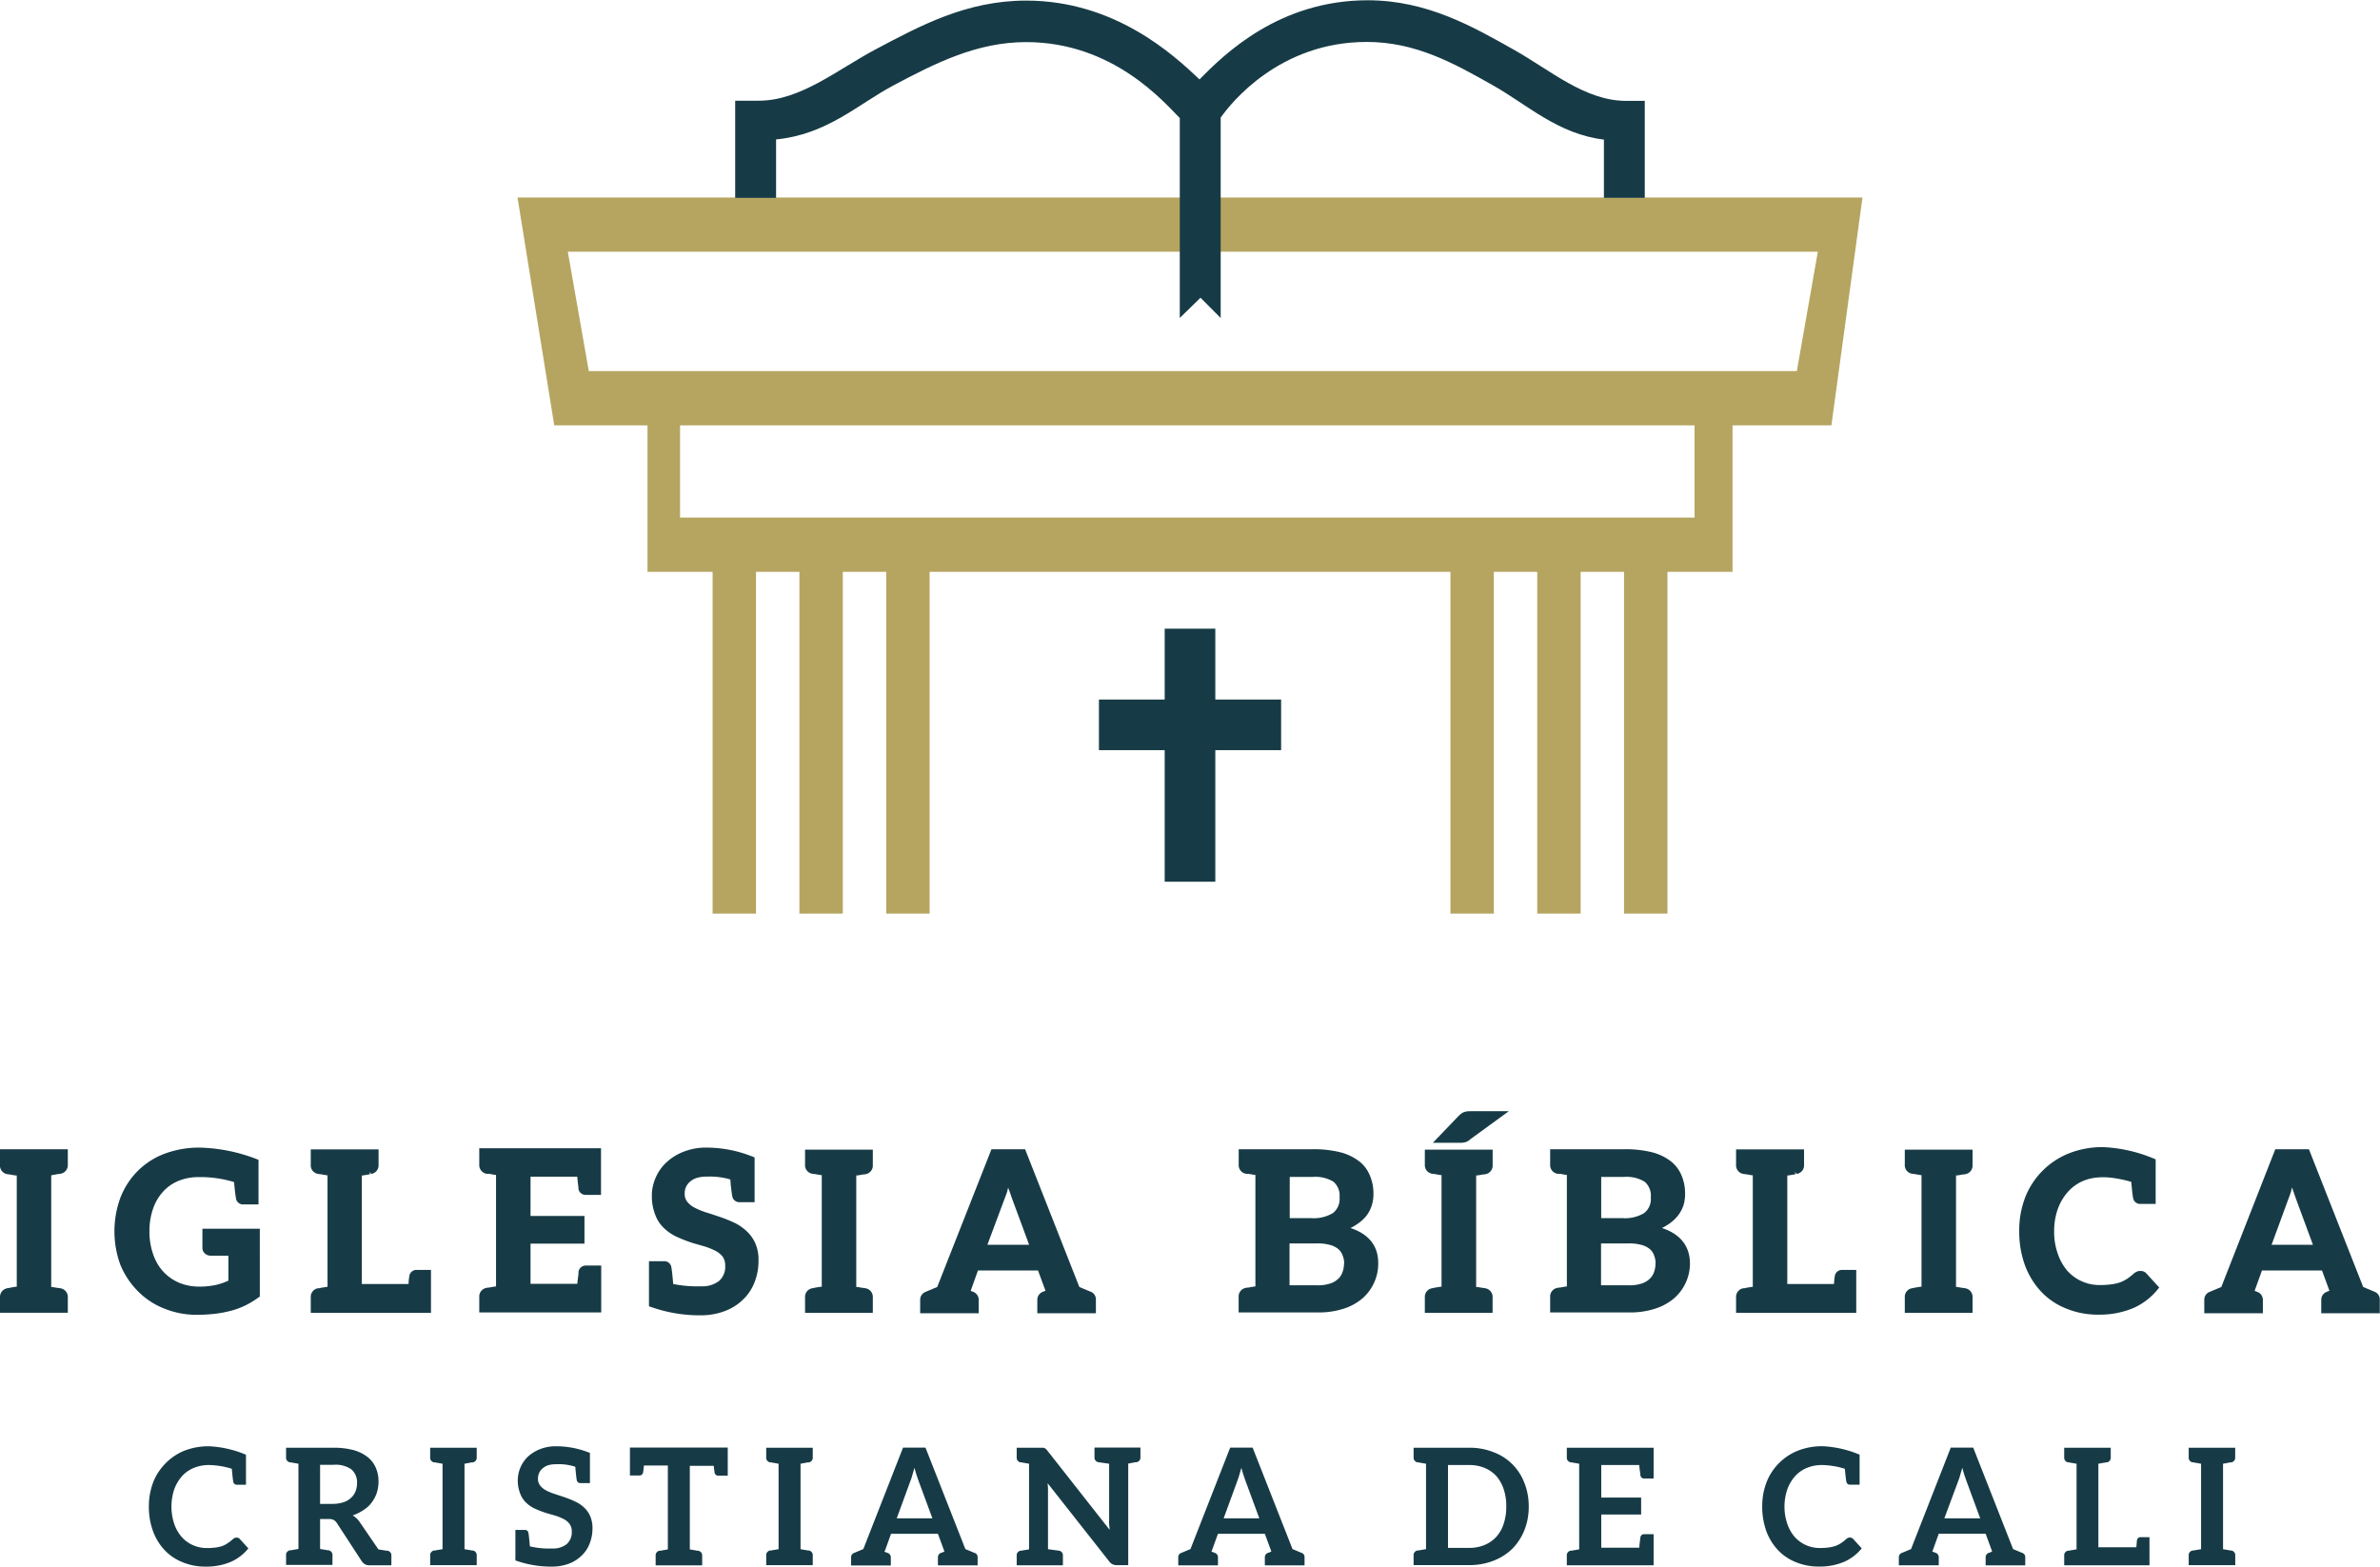 <svg xmlns="http://www.w3.org/2000/svg" viewBox="0 0 438.69 288.76"><defs><style>.cls-1{fill:#b5a561;}.cls-2{fill:#173b46;}</style></defs><g id="Capa_2" data-name="Capa 2"><g id="full_color" data-name="full color"><path class="cls-1" d="M343.3,36.4H95.39l6.77,42h17.19v27h12v63h8v-63h8v63h8v-63h8v63h8v-63h96v63h8v-63h8v63h8v-63h8v63h8v-63h12v-27h18.22Zm-30.95,59h-187v-17h187Zm18.85-27H108.53l-3.87-22H335.07Z"/><path class="cls-2" d="M225,21.68C226.88,19,235.82,7.73,251.92,7.73c9,0,16,3.89,23.27,8,6.27,3.53,12,9,20.45,10V36.46h7.53V18.59h-3.43c-7.58,0-13.92-5.61-20.64-9.39-7.48-4.21-16-9.15-27-9.15-16.23,0-26.35,9.83-31,14.59C216.22,10,205.43.11,189.14.11c-11,0-19.53,4.64-27.77,9-7.12,3.8-13.86,9.45-21.48,9.45h-4.38V36.48h7.54V25.7c9.42-.93,15-6.42,21.6-9.94,7.74-4.12,15.41-8,24.49-8,16.1,0,25.5,11.18,28.32,14V58.61l3.82-3.73L225,58.61Z"/><polygon class="cls-2" points="236.14 128.94 224.01 128.94 224.01 115.88 214.68 115.88 214.68 128.94 202.56 128.94 202.56 138.27 214.68 138.27 214.68 162.52 224.01 162.52 224.01 138.27 236.14 138.27 236.14 128.94"/><path class="cls-2" d="M9.44,216.65v20.58l.25,0,.55.1c.16,0,.3.06.42.07l.14,0a1.29,1.29,0,0,1,.29.05,1.62,1.62,0,0,1,1.41,1.7v2.82H0v-2.82a1.62,1.62,0,0,1,1.36-1.7l.26-.05c.14,0,.36-.07.62-.12l.69-.11.16,0V216.67l-.16,0-.69-.1-.4-.09a.56.56,0,0,0-.15,0l-.33-.05A1.61,1.61,0,0,1,0,214.66v-2.83H12.5v2.83a1.61,1.61,0,0,1-1.36,1.69,1.73,1.73,0,0,1-.35.05l-.13,0-.42.09-.55.09Z"/><path class="cls-2" d="M37.31,230a1.34,1.34,0,0,0,.41,1,1.58,1.58,0,0,0,1.16.45H42.1v4.6a11.34,11.34,0,0,1-2.25.78,14.72,14.72,0,0,1-3.12.32,9.66,9.66,0,0,1-3.69-.7,8.58,8.58,0,0,1-2.89-2,8.87,8.87,0,0,1-1.89-3.18,12.43,12.43,0,0,1-.71-4.39,12.3,12.3,0,0,1,.67-4.11,9,9,0,0,1,1.82-3.1,7.84,7.84,0,0,1,2.84-2,9.57,9.57,0,0,1,3.73-.7,21.2,21.2,0,0,1,6.53.91c.15,1.6.27,2.56.35,2.94A1.29,1.29,0,0,0,44.85,222h2.8v-8.22l-.29-.11a30.85,30.85,0,0,0-10.59-2.14h-.25a18.2,18.2,0,0,0-6.2,1.13,14,14,0,0,0-4.94,3.18,14.36,14.36,0,0,0-3.18,4.9,18,18,0,0,0,0,12.43A15.11,15.11,0,0,0,25.42,238a13.93,13.93,0,0,0,4.81,3.18,15.87,15.87,0,0,0,6.06,1.17,29.18,29.18,0,0,0,3.41-.2,21.76,21.76,0,0,0,3-.58,14.43,14.43,0,0,0,2.63-1,17.16,17.16,0,0,0,2.38-1.46l.18-.13V226.48H37.31Z"/><path class="cls-2" d="M75.44,235.26a10.12,10.12,0,0,0-.13,1.3v.11H66.69v-20l.15,0,.69-.12a3.51,3.51,0,0,0,.69-.14l-.14-.42.34.39a1.6,1.6,0,0,0,1.36-1.69v-2.83H57.28v2.83a1.6,1.6,0,0,0,1.36,1.69l.33.05.15,0a3.32,3.32,0,0,0,.41.08l.69.12.15,0v20.57l-.15,0-.69.11a5.84,5.84,0,0,0-.68.14l-.21,0h0a1.61,1.61,0,0,0-1.36,1.69v2.84H79.44v-7.91H76.8A1.33,1.33,0,0,0,75.44,235.26Z"/><path class="cls-2" d="M88.34,214.66a1.62,1.62,0,0,0,1.41,1.7.88.88,0,0,0,.28,0h0l.15,0,.4.08.69.12.16,0v20.57l-.16,0-.68.11-.41.09-.14,0a1.63,1.63,0,0,0-.34.05,1.61,1.61,0,0,0-1.36,1.69v2.84h22.48v-8.64H108a1.35,1.35,0,0,0-1.37,1.16l0,.2c0,.37-.13,1-.22,2H97.79v-7.4h9.94v-5.1H97.79v-7.24h8.61c.09,1,.18,1.65.22,2l0,.25a1.32,1.32,0,0,0,1.36,1.1h2.8v-8.59H88.34Z"/><path class="cls-2" d="M137.52,226.84a8.85,8.85,0,0,0-2.32-1.54,27.08,27.08,0,0,0-2.52-1l-.62-.21c-.63-.21-1.25-.42-1.86-.6a13.5,13.5,0,0,1-2.13-.87,4.08,4.08,0,0,1-1.35-1.06,2.2,2.2,0,0,1-.51-1.43,2.77,2.77,0,0,1,1-2.34,3.56,3.56,0,0,1,1.25-.68,6.24,6.24,0,0,1,1.82-.23,13.38,13.38,0,0,1,4.34.52,30.3,30.3,0,0,0,.35,3.08,1.32,1.32,0,0,0,1.36,1.11h2.76v-8.25l-.28-.11a22.77,22.77,0,0,0-8.57-1.7,11.14,11.14,0,0,0-4.27.77,9.9,9.9,0,0,0-3.13,1.95,8.3,8.3,0,0,0-2,2.86,8.11,8.11,0,0,0-.69,3.31,9.37,9.37,0,0,0,.64,3.53,6.39,6.39,0,0,0,1.61,2.43,8.57,8.57,0,0,0,2.31,1.58,25.47,25.47,0,0,0,2.51,1c.54.19,1.09.34,1.63.49l.87.25a12.49,12.49,0,0,1,2.08.82,4,4,0,0,1,1.39,1.09,2.75,2.75,0,0,1,.48,1.64,3.5,3.5,0,0,1-1.11,2.84,5,5,0,0,1-3.32,1,22.2,22.2,0,0,1-5.15-.42c-.15-1.74-.27-2.76-.35-3.14a1.3,1.3,0,0,0-1.36-1.06h-2.76v8.31l.3.1a27,27,0,0,0,8.55,1.56h.61a12.2,12.2,0,0,0,4.46-.76A9.51,9.51,0,0,0,137,239.5a8.62,8.62,0,0,0,2.1-3.21,10.5,10.5,0,0,0,.71-3.85,7.58,7.58,0,0,0-.6-3.3A6.78,6.78,0,0,0,137.52,226.84Z"/><path class="cls-2" d="M148.39,214.66a1.6,1.6,0,0,0,1.35,1.69l.34.05.15,0a2.81,2.81,0,0,0,.4.08l.7.12.14,0v20.57l-.14,0-.69.11a5.1,5.1,0,0,0-.63.12l-.27.05a1.61,1.61,0,0,0-1.35,1.69v2.84h12.49v-2.84a1.61,1.61,0,0,0-1.4-1.69.89.89,0,0,0-.29-.05h0l-.15,0a3,3,0,0,0-.41-.08l-.55-.1-.25,0V216.66l.25,0,.55-.1c.16,0,.3-.06.41-.08l.14,0a1.29,1.29,0,0,0,.35-.05,1.6,1.6,0,0,0,1.35-1.69v-2.83H148.39Z"/><path class="cls-2" d="M201,238.08l-1.2-.5-.85-.36-10-25.39h-6.2l-10,25.39-.91.38-1.16.49a1.58,1.58,0,0,0-1.07,1.46v2.51h10.79v-2.51a1.56,1.56,0,0,0-1.06-1.45l-.21-.09-.21-.08,1.34-3.75h11.07l1.38,3.74-.24.09-.2.08a1.58,1.58,0,0,0-1.07,1.46v2.51H202v-2.51A1.5,1.5,0,0,0,201,238.08Zm-15.71-17.45a10.83,10.83,0,0,0,.43-1.26c0-.16.08-.31.13-.47,0,.17.1.34.16.5l.28.78c.08.26.17.5.25.73l3.15,8.53H182Z"/><path class="cls-2" d="M248.92,226.35a8.42,8.42,0,0,0,1.2-.69,7.38,7.38,0,0,0,1.73-1.55,6.32,6.32,0,0,0,1-1.93,6.79,6.79,0,0,0,.31-2.12,8.44,8.44,0,0,0-.65-3.37,6.3,6.3,0,0,0-2-2.65,9.56,9.56,0,0,0-3.54-1.67,20,20,0,0,0-5-.54H228.32v2.83a1.61,1.61,0,0,0,1.41,1.7.93.93,0,0,0,.28,0h0l.14,0a3.32,3.32,0,0,0,.41.08l.69.12.15,0v20.57l-.15,0-.69.11-.41.09-.14,0a1.63,1.63,0,0,0-.34.05,1.61,1.61,0,0,0-1.36,1.69v2.84h14.61a14.78,14.78,0,0,0,4.69-.67,10.18,10.18,0,0,0,3.47-1.87,8.57,8.57,0,0,0,2.19-2.92,8.44,8.44,0,0,0,.77-3.63C254.05,229.68,252.32,227.46,248.92,226.35Zm-11.19-1.82v-7.6H242a6.44,6.44,0,0,1,3.79.89,3.36,3.36,0,0,1,1.12,2.89,3.26,3.26,0,0,1-1.23,2.89,6.83,6.83,0,0,1-4,.93Zm10,8.32a4.42,4.42,0,0,1-.27,1.61,3,3,0,0,1-.78,1.24,3.86,3.86,0,0,1-1.46.87,7.24,7.24,0,0,1-2.41.34h-5.12v-7.72h5.08a8.43,8.43,0,0,1,2.35.27,4,4,0,0,1,1.51.73,2.72,2.72,0,0,1,.8,1.11A4.07,4.07,0,0,1,247.77,232.85Z"/><path class="cls-2" d="M270.75,204.83a2.34,2.34,0,0,0-.85.15,1.66,1.66,0,0,0-.6.32,5.93,5.93,0,0,0-.5.45l-4.69,4.89h5l.33,0a5.2,5.2,0,0,0,.7-.12,2,2,0,0,0,.48-.22l.12-.08A2.3,2.3,0,0,0,271,210l7.11-5.18h-7Z"/><path class="cls-2" d="M262.63,214.66a1.6,1.6,0,0,0,1.36,1.69l.33.05.15,0,.4.08.7.12.14,0v20.57l-.14,0-.69.11a4.87,4.87,0,0,0-.62.12,1.64,1.64,0,0,0-.27.05,1.61,1.61,0,0,0-1.36,1.69v2.84h12.49v-2.84a1.61,1.61,0,0,0-1.4-1.69.82.82,0,0,0-.28-.05h0l-.14,0a3.32,3.32,0,0,0-.41-.08l-.56-.1-.24,0V216.66l.24,0,.56-.1c.16,0,.29-.06.41-.08l.13,0a1.23,1.23,0,0,0,.35-.05,1.6,1.6,0,0,0,1.35-1.69v-2.83H262.63Z"/><path class="cls-2" d="M306.33,226.35a8.42,8.42,0,0,0,1.2-.69,7.32,7.32,0,0,0,1.72-1.55,6.36,6.36,0,0,0,1.05-1.93,7.1,7.1,0,0,0,.3-2.12,8.44,8.44,0,0,0-.64-3.37,6.41,6.41,0,0,0-2-2.65,9.51,9.51,0,0,0-3.53-1.67,20,20,0,0,0-5-.54H285.73v2.83a1.61,1.61,0,0,0,1.4,1.7,1,1,0,0,0,.29,0h0l.15,0,.4.08.7.12.14,0v20.57l-.14,0-.69.11-.42.09-.13,0a1.53,1.53,0,0,0-.34.05,1.61,1.61,0,0,0-1.36,1.69v2.84h14.61a14.72,14.72,0,0,0,4.68-.67,10.23,10.23,0,0,0,3.48-1.87,8.54,8.54,0,0,0,3-6.55C311.46,229.68,309.73,227.46,306.33,226.35Zm-11.19-1.82v-7.6h4.23a6.43,6.43,0,0,1,3.78.89,3.36,3.36,0,0,1,1.13,2.89,3.26,3.26,0,0,1-1.23,2.89,6.83,6.83,0,0,1-4,.93Zm10,8.32a4.42,4.42,0,0,1-.26,1.61,3,3,0,0,1-.79,1.24,3.74,3.74,0,0,1-1.45.87,7.28,7.28,0,0,1-2.41.34h-5.12v-7.72h5.08a8.43,8.43,0,0,1,2.35.27,4.09,4.09,0,0,1,1.51.73,2.72,2.72,0,0,1,.8,1.11A4.25,4.25,0,0,1,305.17,232.85Z"/><path class="cls-2" d="M338.19,235.26a13.11,13.11,0,0,0-.14,1.41h-8.61v-20l.15,0,.69-.12a3.35,3.35,0,0,0,.69-.14l-.14-.42.34.39a1.6,1.6,0,0,0,1.36-1.69v-2.83H320v2.83a1.6,1.6,0,0,0,1.35,1.69l.34.05.14,0a3.32,3.32,0,0,0,.41.08l.68.12.16,0v20.57l-.16,0-.68.11a5.84,5.84,0,0,0-.68.14l-.21,0h0a1.61,1.61,0,0,0-1.35,1.69v2.84h22.15v-7.91h-2.64A1.34,1.34,0,0,0,338.19,235.26Z"/><path class="cls-2" d="M351.1,214.66a1.59,1.59,0,0,0,1.35,1.69l.34.05.14,0a3.32,3.32,0,0,0,.41.08l.68.12.16,0v20.57l-.16,0-.68.11a5.26,5.26,0,0,0-.62.12l-.27.05a1.6,1.6,0,0,0-1.35,1.69v2.84h12.49v-2.84a1.61,1.61,0,0,0-1.4-1.69.89.89,0,0,0-.29-.05h0l-.15,0a3,3,0,0,0-.41-.08l-.55-.1-.25,0V216.66l.25,0,.55-.1c.16,0,.3-.06.41-.08l.14,0a1.21,1.21,0,0,0,.34-.05,1.6,1.6,0,0,0,1.36-1.69v-2.83H351.1Z"/><path class="cls-2" d="M394.53,234.27a1.33,1.33,0,0,0-.69.14,2,2,0,0,0-.54.34,10.63,10.63,0,0,1-1.28,1,6.51,6.51,0,0,1-1.33.65,8.33,8.33,0,0,1-1.58.34,14.78,14.78,0,0,1-2,.12,7.94,7.94,0,0,1-6-2.57,9.43,9.43,0,0,1-1.78-3.11,11.91,11.91,0,0,1-.7-4.23,12.11,12.11,0,0,1,.7-4.19,9.7,9.7,0,0,1,1.86-3.1,7.84,7.84,0,0,1,2.81-2c2.22-.92,5-.91,8.84.18.16,1.71.26,2.64.35,3a1.29,1.29,0,0,0,1.36,1.07h2.79v-8.22l-.28-.11a27.31,27.31,0,0,0-9.37-2.14,16.82,16.82,0,0,0-6.29,1.13,14.39,14.39,0,0,0-8.09,8.08,17,17,0,0,0-1.12,6.25,18.13,18.13,0,0,0,1,6.16,14.48,14.48,0,0,0,2.93,4.9,12.81,12.81,0,0,0,4.62,3.19,15.23,15.23,0,0,0,6,1.17,16.06,16.06,0,0,0,6.47-1.21,12,12,0,0,0,4.55-3.5l.24-.29-2.39-2.62A1.4,1.4,0,0,0,394.53,234.27Z"/><path class="cls-2" d="M437.64,238.08l-1.19-.5-.86-.36-10-25.39h-6.2l-9.95,25.39-.91.38-1.16.49a1.58,1.58,0,0,0-1.07,1.46v2.51H417.1v-2.51A1.56,1.56,0,0,0,416,238.1l-.21-.09-.21-.08,1.35-3.75H428l1.37,3.74-.24.09-.2.08a1.58,1.58,0,0,0-1.07,1.46v2.51h10.79v-2.51A1.5,1.5,0,0,0,437.64,238.08Zm-15.7-17.45a13.25,13.25,0,0,0,.42-1.26c0-.16.08-.31.13-.47.05.17.11.34.16.5l.28.78.25.73,3.15,8.53h-7.62Z"/><path class="cls-2" d="M43,273.13c-.06-.27-.15-1.08-.27-2.4a15,15,0,0,0-4.14-.69,7.25,7.25,0,0,0-2.82.51,6,6,0,0,0-2.2,1.52,7.53,7.53,0,0,0-1.44,2.41,10.08,10.08,0,0,0,0,6.45,7.39,7.39,0,0,0,1.39,2.4,6,6,0,0,0,2.1,1.5,6.19,6.19,0,0,0,2.58.51,11.52,11.52,0,0,0,1.5-.09,6.79,6.79,0,0,0,1.23-.27,4.85,4.85,0,0,0,1-.51,7.5,7.5,0,0,0,1-.78,1.24,1.24,0,0,1,.33-.21.76.76,0,0,1,.36-.06.71.71,0,0,1,.57.24l1.59,1.74a8.55,8.55,0,0,1-3.24,2.49,11.5,11.5,0,0,1-4.66.87,10.9,10.9,0,0,1-4.31-.84,9.17,9.17,0,0,1-3.3-2.28,10.17,10.17,0,0,1-2.1-3.51,12.89,12.89,0,0,1-.73-4.44,12.39,12.39,0,0,1,.81-4.51,10.28,10.28,0,0,1,2.29-3.48A10.13,10.13,0,0,1,34,267.39a12.18,12.18,0,0,1,4.53-.81,19.8,19.8,0,0,1,6.81,1.56v5.53H43.64A.64.64,0,0,1,43,273.13Z"/><path class="cls-2" d="M72.14,286.75v1.77h-4a1.67,1.67,0,0,1-.9-.21,1.91,1.91,0,0,1-.6-.6l-4.56-7a1.6,1.6,0,0,0-.57-.54,1.84,1.84,0,0,0-.9-.18H59v5.52l.9.15c.21,0,.36.09.45.09a1.06,1.06,0,0,1,.18,0,.86.86,0,0,1,.75.93v1.77H52.73v-1.77a.86.86,0,0,1,.75-.93,1.06,1.06,0,0,1,.18,0,2.88,2.88,0,0,1,.45-.09l.9-.15V269.8l-.9-.16c-.21,0-.36-.09-.45-.09a1.06,1.06,0,0,1-.18,0,.86.86,0,0,1-.75-.93v-1.77H61.4a14.12,14.12,0,0,1,3.81.45,7.34,7.34,0,0,1,2.58,1.29,5.08,5.08,0,0,1,1.5,2,6.26,6.26,0,0,1,.48,2.52,7.11,7.11,0,0,1-.32,2.07,6.4,6.4,0,0,1-.94,1.77,5.53,5.53,0,0,1-1.5,1.38,8.52,8.52,0,0,1-2,1,4.05,4.05,0,0,1,1.32,1.26l3.42,5,.94.15c.23,0,.39.09.51.09a1.85,1.85,0,0,1,.24,0A.86.86,0,0,1,72.14,286.75Zm-7.41-10.69a3.23,3.23,0,0,0,.81-1.19,4.08,4.08,0,0,0,.27-1.5,3.14,3.14,0,0,0-1.08-2.56A5.14,5.14,0,0,0,61.4,270H59v7.2h2.31a6.54,6.54,0,0,0,2-.3A3.63,3.63,0,0,0,64.73,276.06Z"/><path class="cls-2" d="M86.94,269.55c-.09,0-.24.06-.45.09l-.87.16v15.75l.87.15c.21,0,.36.09.45.09a1.06,1.06,0,0,1,.18,0,.86.86,0,0,1,.75.93v1.77H79.29v-1.77a.86.86,0,0,1,.75-.93,1.06,1.06,0,0,1,.18,0,2.88,2.88,0,0,1,.45-.09l.9-.15V269.8l-.9-.16c-.21,0-.36-.09-.45-.09a.53.53,0,0,0-.18,0,.86.86,0,0,1-.75-.93v-1.77h8.58v1.77a.86.86,0,0,1-.75.93A1.06,1.06,0,0,1,86.94,269.55Z"/><path class="cls-2" d="M109.21,281.74a7.48,7.48,0,0,1-.51,2.73,5.89,5.89,0,0,1-1.48,2.25,6.68,6.68,0,0,1-2.36,1.5,8.82,8.82,0,0,1-3.19.54h-.44A19.58,19.58,0,0,1,95,287.62V282h1.71a.63.63,0,0,1,.69.54c.06.27.15,1.11.27,2.49a15.28,15.28,0,0,0,4.11.39,4,4,0,0,0,2.68-.81,2.9,2.9,0,0,0,.93-2.34,2.26,2.26,0,0,0-.43-1.41,3.22,3.22,0,0,0-1.13-.9,9.88,9.88,0,0,0-1.6-.63c-.6-.18-1.22-.33-1.83-.54a19.31,19.31,0,0,1-1.83-.72A6.14,6.14,0,0,1,97,277a4.41,4.41,0,0,1-1.11-1.69,6.54,6.54,0,0,1-.45-2.48,6.08,6.08,0,0,1,1.86-4.33,7.15,7.15,0,0,1,2.22-1.38,7.92,7.92,0,0,1,3-.54,16.5,16.5,0,0,1,6.22,1.23v5.56H107a.65.65,0,0,1-.69-.57c-.06-.28-.15-1.08-.27-2.44a9.75,9.75,0,0,0-3.51-.47,5.47,5.47,0,0,0-1.44.17,3.14,3.14,0,0,0-1.06.58,2.48,2.48,0,0,0-.66.87,2.68,2.68,0,0,0-.21,1.11,2,2,0,0,0,.45,1.26,3.38,3.38,0,0,0,1.12.87,9,9,0,0,0,1.62.65l1.82.61a18.46,18.46,0,0,1,1.83.75,5.93,5.93,0,0,1,1.63,1.08,4.68,4.68,0,0,1,1.14,1.59A5.39,5.39,0,0,1,109.21,281.74Z"/><path class="cls-2" d="M134.14,266.82V272h-1.71a.69.69,0,0,1-.72-.57c0-.18-.09-.58-.15-1.24h-4.41v15.4l.87.15c.21,0,.36.09.45.09a1.06,1.06,0,0,1,.18,0,.89.89,0,0,1,.78.93v1.77h-8.58v-1.77a.86.86,0,0,1,.75-.93,1.06,1.06,0,0,1,.18,0c.09,0,.24-.06.45-.09l.87-.15V270.13h-4.41c-.06.66-.12,1.08-.15,1.26a.66.66,0,0,1-.69.57h-1.74v-5.14h18Z"/><path class="cls-2" d="M148.87,269.55c-.08,0-.23.06-.44.09l-.87.16v15.75l.87.15c.21,0,.36.09.44.09a1,1,0,0,1,.19,0,.86.86,0,0,1,.75.93v1.77h-8.58v-1.77a.86.86,0,0,1,.75-.93.89.89,0,0,1,.18,0,2.88,2.88,0,0,1,.45-.09l.9-.15V269.8l-.9-.16c-.21,0-.36-.09-.45-.09a.56.56,0,0,0-.18,0,.86.86,0,0,1-.75-.93v-1.77h8.58v1.77a.86.86,0,0,1-.75.93A1,1,0,0,1,148.87,269.55Z"/><path class="cls-2" d="M180.2,287v1.53h-7.32V287a.85.85,0,0,1,.6-.78c.06,0,.27-.09.6-.24l-.12-.33-1.08-2.94h-8.64l-1.11,3.09L163,286c.33.15.54.21.6.24a.85.85,0,0,1,.6.78v1.53h-7.32V287a.85.85,0,0,1,.6-.78l1.65-.69,7.32-18.7h4.14l7.35,18.7,1.65.69A.79.79,0,0,1,180.2,287Zm-14.91-7.14h6.57l-2.49-6.75c-.12-.33-.24-.69-.39-1.12s-.27-.92-.42-1.43c-.15.51-.3,1-.42,1.43a11.71,11.71,0,0,1-.39,1.15Z"/><path class="cls-2" d="M210.21,266.82v1.77a.86.86,0,0,1-.75.93,1.06,1.06,0,0,1-.18,0c-.09,0-.24.06-.45.09l-.87.16v18.72h-2.1a1.9,1.9,0,0,1-.78-.15,1.69,1.69,0,0,1-.63-.54L193.11,273.4c0,.33.06.63.06.93s0,.6,0,.87v10.35l2,.27a.86.86,0,0,1,.75.93v1.77h-8.52v-1.77a.86.86,0,0,1,.75-.93.53.53,0,0,0,.18,0,2.88,2.88,0,0,1,.45-.09l.9-.15V269.8l-.9-.16c-.21,0-.36-.09-.45-.09a1.06,1.06,0,0,1-.18,0,.86.86,0,0,1-.75-.93v-1.77h4.38c.18,0,.33,0,.45,0a.6.6,0,0,1,.33.09.71.71,0,0,1,.27.18l.3.36,11.4,14.5c0-.36-.06-.69-.09-1s0-.66,0-1V269.8l-1.95-.28a.86.86,0,0,1-.75-.93v-1.77h8.52Z"/><path class="cls-2" d="M240.46,287v1.53h-7.32V287a.85.85,0,0,1,.6-.78c.06,0,.27-.09.6-.24l-.12-.33-1.08-2.94H224.5l-1.12,3.09-.09.18c.34.15.55.21.61.24a.85.85,0,0,1,.6.78v1.53h-7.32V287a.83.83,0,0,1,.6-.78l1.65-.69,7.32-18.7h4.14l7.35,18.7,1.65.69A.79.79,0,0,1,240.46,287Zm-14.91-7.14h6.57l-2.49-6.75c-.12-.33-.24-.69-.39-1.12s-.27-.92-.42-1.43c-.15.51-.3,1-.42,1.43s-.28.82-.39,1.15Z"/><path class="cls-2" d="M281.78,277.66A11.5,11.5,0,0,1,281,282a10.34,10.34,0,0,1-2.22,3.45,10.18,10.18,0,0,1-3.48,2.22,11.86,11.86,0,0,1-4.47.81H260.56v-1.77a.87.87,0,0,1,.76-.93,1.06,1.06,0,0,1,.18,0c.09,0,.24-.06.45-.09l.9-.15V269.8l-.9-.16c-.21,0-.36-.09-.45-.09a1.06,1.06,0,0,1-.18,0,.87.87,0,0,1-.76-.93v-1.77H270.8a11.86,11.86,0,0,1,4.47.81,9.66,9.66,0,0,1,5.7,5.65A11.43,11.43,0,0,1,281.78,277.66Zm-4.14,0a9.57,9.57,0,0,0-.48-3.18,7,7,0,0,0-1.35-2.41,6.22,6.22,0,0,0-2.16-1.5,7.2,7.2,0,0,0-2.85-.53h-3.9v15.27h3.9a7.2,7.2,0,0,0,2.85-.54,6.09,6.09,0,0,0,2.16-1.5,6.67,6.67,0,0,0,1.35-2.4A9.75,9.75,0,0,0,277.64,277.66Z"/><path class="cls-2" d="M304.8,266.82v5.7h-1.75a.65.65,0,0,1-.68-.56c0-.24-.13-.88-.22-1.92h-7v6h7.35v3.12h-7.35v6.12h7c.09-1,.19-1.68.22-1.92a.65.65,0,0,1,.68-.57h1.75v5.73h-16v-1.77a.86.86,0,0,1,.75-.93,1.06,1.06,0,0,1,.18,0c.09,0,.24-.06.45-.09l.9-.15V269.8l-.9-.16c-.21,0-.36-.09-.45-.09a1.06,1.06,0,0,1-.18,0,.86.86,0,0,1-.75-.93v-1.77h16Z"/><path class="cls-2" d="M340.33,273.13c-.06-.27-.16-1.08-.28-2.4a14.93,14.93,0,0,0-4.14-.69,7.25,7.25,0,0,0-2.82.51,6,6,0,0,0-2.19,1.52,7.36,7.36,0,0,0-1.44,2.41,9.9,9.9,0,0,0,0,6.45,7.2,7.2,0,0,0,1.38,2.4,6.18,6.18,0,0,0,4.68,2,11.79,11.79,0,0,0,1.51-.09,6.86,6.86,0,0,0,1.22-.27,4.63,4.63,0,0,0,1.05-.51,6.9,6.9,0,0,0,1-.78,1.42,1.42,0,0,1,.33-.21.8.8,0,0,1,.36-.06.73.73,0,0,1,.58.24l1.59,1.74a8.51,8.51,0,0,1-3.25,2.49,11.45,11.45,0,0,1-4.65.87,11,11,0,0,1-4.32-.84,9.17,9.17,0,0,1-3.3-2.28,10.33,10.33,0,0,1-2.1-3.51,13.13,13.13,0,0,1-.72-4.44,12.18,12.18,0,0,1,.81-4.51,10.3,10.3,0,0,1,5.79-5.79,12.21,12.21,0,0,1,4.53-.81,19.85,19.85,0,0,1,6.82,1.56v5.53H341A.64.64,0,0,1,340.33,273.13Z"/><path class="cls-2" d="M373.3,287v1.53H366V287a.85.85,0,0,1,.6-.78c.06,0,.27-.09.6-.24l-.12-.33L366,282.7h-8.64l-1.11,3.09-.09.18c.33.15.54.21.6.24a.85.85,0,0,1,.6.78v1.53H350V287a.85.85,0,0,1,.6-.78l1.65-.69,7.32-18.7h4.14l7.35,18.7,1.65.69A.79.79,0,0,1,373.3,287Zm-14.91-7.14H365l-2.49-6.75c-.12-.33-.24-.69-.39-1.12s-.27-.92-.42-1.43c-.15.51-.3,1-.42,1.43a11.71,11.71,0,0,1-.39,1.15Z"/><path class="cls-2" d="M396.2,283.33v5.19H380.48v-1.77a.86.86,0,0,1,.75-.93.53.53,0,0,0,.18,0,2.88,2.88,0,0,1,.45-.09l.9-.15V269.8l-.9-.16c-.21,0-.36-.09-.45-.09a.53.53,0,0,0-.18,0,.86.86,0,0,1-.75-.93v-1.77h8.58v1.77a.86.86,0,0,1-.75.93.53.53,0,0,0-.18,0,2,2,0,0,1-.45.09l-.9.16v15.39h7c.06-.75.09-1.17.12-1.29a.66.66,0,0,1,.69-.57Z"/><path class="cls-2" d="M411.08,269.55c-.08,0-.24.06-.45.09l-.87.16v15.75l.87.15c.21,0,.37.09.45.09a1.06,1.06,0,0,1,.18,0,.86.86,0,0,1,.75.93v1.77h-8.58v-1.77a.86.86,0,0,1,.75-.93,1.06,1.06,0,0,1,.18,0,2.88,2.88,0,0,1,.45-.09l.9-.15V269.8l-.9-.16c-.21,0-.36-.09-.45-.09a.53.53,0,0,0-.18,0,.86.86,0,0,1-.75-.93v-1.77H412v1.77a.86.86,0,0,1-.75.93A1.06,1.06,0,0,1,411.08,269.55Z"/></g></g></svg>